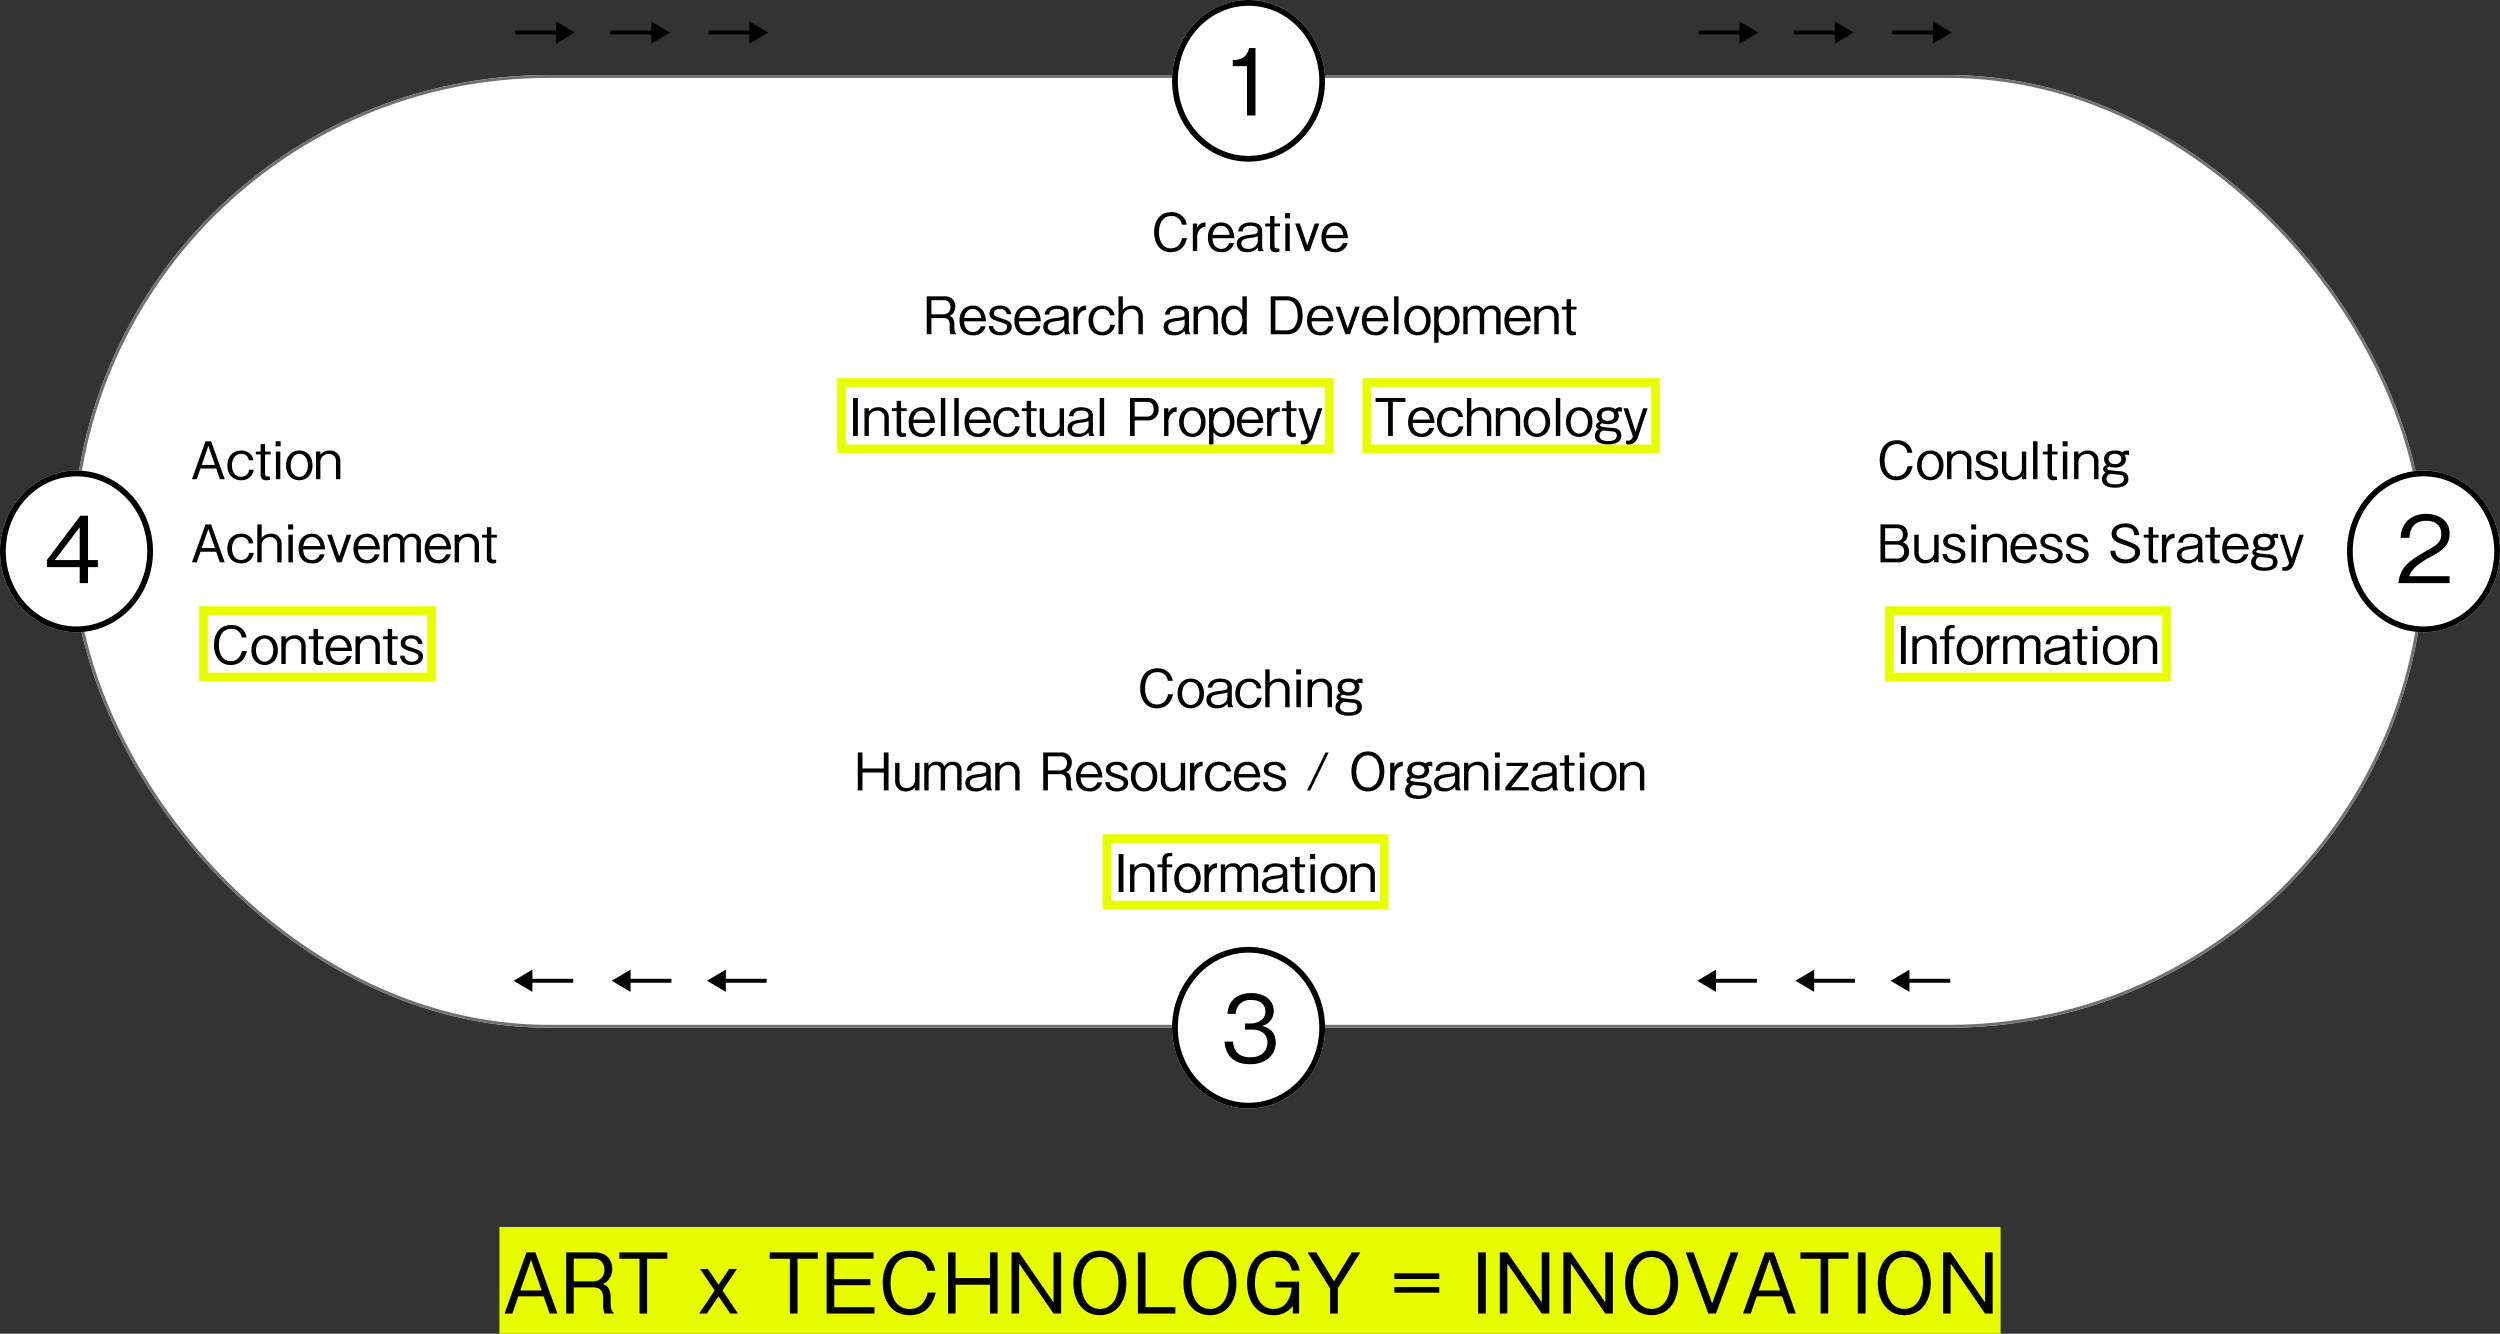 <svg xmlns="http://www.w3.org/2000/svg" width="866" height="462" viewBox="0 0 866 462">
  <rect x="0" y="0" width="866" height="462" fill="#333333" stroke="none"/>
  <g id="service_img_en" transform="translate(-397 -1801)">
    <g id="グループ_109" data-name="グループ 109" transform="translate(-70.915 803.13)">
      <g id="グループ_79" data-name="グループ 79" transform="translate(642 1419)">
        <g id="グループ_84" data-name="グループ 84" transform="translate(0 0)">
          <rect id="長方形_138" data-name="長方形 138" width="520" height="37" transform="translate(-1.085 3.87)" fill="#e6fe00"/>
          <path id="パス_171" data-name="パス 171" d="M19.082,0l-7.6-21.17h-3.1L.783,0h2.7L5.539-5.945h8.787L16.385,0ZM13.63-7.975H6.235L9.947-18.618ZM38.512,0V-.435a1.553,1.553,0,0,1-.754-1.189,13.683,13.683,0,0,1-.232-2.465V-5.655A6.107,6.107,0,0,0,36.8-8.729a2.871,2.871,0,0,0-2.059-1.508,5.229,5.229,0,0,0,1.711-1.044,5.874,5.874,0,0,0,1.624-4.176c0-2.668-1.595-5.713-5.887-5.713H22.127V0h2.61V-9.048h6.641c1.914,0,3.538.7,3.538,3.6v1.827A10.172,10.172,0,0,0,35.38,0ZM35.351-15.167a3.789,3.789,0,0,1-3.915,4.031h-6.7v-7.888H31.7C34.249-19.024,35.351-17.168,35.351-15.167Zm21.837-3.8v-2.2H40.542v2.2h6.989V0H50.17V-18.966ZM81.635,0,76.27-7.975l5.017-7.453h-2.7L74.907-9.976l-3.683-5.452H68.5l5.046,7.453L68.179,0h2.7l4.031-5.945L78.938,0Zm27.637-18.966v-2.2H92.626v2.2h6.989V0h2.639V-18.966ZM128.934,0V-2.175H114.985V-9.8h12.528v-2.117H114.985v-7.076h13.6V-21.17h-16.24V0Zm21.2-7.25h-2.784c-.261,1.073-1.334,5.684-6.235,5.684-4.988,0-6.641-4.9-6.612-8.99,0-2,.406-9.019,6.815-9.019,2.262,0,5.249.9,5.887,4.785h2.784a9.824,9.824,0,0,0-1.45-3.625c-2.03-3.045-5.742-3.335-7.163-3.335-6.583,0-9.6,5.1-9.6,11.107,0,6.293,3.19,11.223,9.28,11.223C146.45.58,149.118-2.842,150.133-7.25ZM171.564,0V-21.17h-2.639v8.9H157.006v-8.9H154.4V0h2.61V-9.976h11.919V0Zm22.011,0V-21.17h-2.639V-3.857L179.017-21.17h-2.61V0h2.61V-17.284L190.936,0Zm22.591-10.585c0-6.728-3.712-11.165-9.164-11.165-5.481,0-9.193,4.437-9.193,11.165C197.809-3.828,201.55.58,207,.58,212.425.58,216.166-3.8,216.166-10.585Zm-2.726,0c0,5.22-2.349,8.99-6.438,8.99-4.06,0-6.438-3.712-6.438-8.99s2.378-8.99,6.438-8.99S213.44-15.834,213.44-10.585ZM233.16,0V-2.2H222.807V-21.17h-2.639V0ZM254.3-10.585c0-6.728-3.712-11.165-9.164-11.165-5.481,0-9.193,4.437-9.193,11.165,0,6.757,3.741,11.165,9.193,11.165C250.56.58,254.3-3.8,254.3-10.585Zm-2.726,0c0,5.22-2.349,8.99-6.438,8.99-4.06,0-6.438-3.712-6.438-8.99s2.378-8.99,6.438-8.99S251.575-15.834,251.575-10.585Zm24.65-4.292c-.725-4.089-3.6-6.873-8.584-6.873-7.6,0-9.657,6.351-9.657,11.194,0,6.293,3.277,11.136,9.106,11.136a7.963,7.963,0,0,0,6.728-3.19V0h2.2V-11.02h-8.149v2.03h5.6c-.174,1.45-.9,7.395-6.322,7.395-4.379,0-6.438-4.147-6.438-8.932,0-2.146.406-9.048,6.873-9.048,4.785,0,5.6,3.451,5.887,4.7Zm21-6.293h-3.016l-6.119,10.034L281.967-21.17h-3.045l7.8,12.412V0h2.7V-8.758Zm27.347,9.193v-1.972H309v1.972Zm0,4.756V-9.164H309v1.943ZM340.692,0V-21.17H338V0ZM362.7,0V-21.17h-2.639V-3.857L348.145-21.17h-2.61V0h2.61V-17.284L360.064,0Zm22.011,0V-21.17h-2.639V-3.857L370.156-21.17h-2.61V0h2.61V-17.284L382.075,0ZM407.3-10.585c0-6.728-3.712-11.165-9.164-11.165-5.481,0-9.193,4.437-9.193,11.165,0,6.757,3.741,11.165,9.193,11.165C403.564.58,407.3-3.8,407.3-10.585Zm-2.726,0c0,5.22-2.349,8.99-6.438,8.99-4.06,0-6.438-3.712-6.438-8.99s2.378-8.99,6.438-8.99S404.579-15.834,404.579-10.585ZM428.214-21.17h-2.7L419.079-3.538,412.641-21.17h-2.726L417.745,0h2.668ZM448.079,0l-7.6-21.17h-3.1L429.78,0h2.7l2.059-5.945h8.787L445.382,0Zm-5.452-7.975h-7.4l3.712-10.643ZM466.32-18.966v-2.2H449.674v2.2h6.989V0H459.3V-18.966ZM472.236,0V-21.17h-2.7V0Zm22.591-10.585c0-6.728-3.712-11.165-9.164-11.165-5.481,0-9.193,4.437-9.193,11.165,0,6.757,3.741,11.165,9.193,11.165C491.086.58,494.827-3.8,494.827-10.585Zm-2.726,0c0,5.22-2.349,8.99-6.438,8.99-4.06,0-6.438-3.712-6.438-8.99s2.378-8.99,6.438-8.99S492.1-15.834,492.1-10.585ZM516.258,0V-21.17h-2.639V-3.857L501.7-21.17h-2.61V0h2.61V-17.284L513.619,0Z" transform="translate(-0.085 33.87)"/>
        </g>
      </g>
    </g>
    <g id="グループ_118" data-name="グループ 118" transform="translate(0 -51)">
      <g id="長方形_224" data-name="長方形 224" transform="translate(422 1878)" fill="#fff" stroke="#707070" stroke-width="1">
        <rect width="815" height="330" rx="165" stroke="none"/>
        <rect x="0.5" y="0.5" width="814" height="329" rx="164.5" fill="none"/>
      </g>
      <path id="パス_158" data-name="パス 158" d="M-21.816-4.5h-1.728c-.162.666-.828,3.528-3.87,3.528-3.1,0-4.122-3.042-4.1-5.58,0-1.242.252-5.6,4.23-5.6a3.388,3.388,0,0,1,3.654,2.97h1.728a6.1,6.1,0,0,0-.9-2.25,5.311,5.311,0,0,0-4.446-2.07c-4.086,0-5.958,3.168-5.958,6.894C-33.21-2.7-31.23.36-27.45.36-24.1.36-22.446-1.764-21.816-4.5Zm6.39-3.888V-9.936a2.923,2.923,0,0,0-2.9,1.908V-9.576H-19.8V0h1.512V-5.238a3.919,3.919,0,0,1,.882-2.214A2.516,2.516,0,0,1-15.426-8.388Zm9.99,3.906A7.959,7.959,0,0,0-6.12-7.506a4.044,4.044,0,0,0-3.87-2.43c-2.052,0-4.59,1.278-4.59,5.2,0,2.052.792,5.094,4.734,5.094A4.124,4.124,0,0,0-5.562-2.772H-7.236A2.723,2.723,0,0,1-9.9-.792c-1.332,0-3.024-.864-3.1-3.69ZM-7.02-5.652h-5.958c.324-1.71,1.17-3.114,2.988-3.114C-7.614-8.766-7.128-6.264-7.02-5.652ZM4.662,0V-.2a2.249,2.249,0,0,1-.45-1.476V-7C4.212-9.4,1.89-9.936.18-9.936a5.4,5.4,0,0,0-2.934.756A3.109,3.109,0,0,0-4.086-6.822h1.548c.09-.63.252-1.962,2.826-1.962.45,0,2.394,0,2.394,1.728,0,1.062-.666,1.134-2.97,1.422-2.358.288-4.284.882-4.284,3.006A2.931,2.931,0,0,0-4.05-.9C-3.456-.072-2.538.36-.9.36A4.516,4.516,0,0,0,2.7-1.26,2.84,2.84,0,0,0,2.97,0ZM2.7-3.276A3.1,3.1,0,0,1-.594-.792c-1.6,0-2.412-.828-2.412-1.836,0-1.35,1.17-1.674,2.79-1.908C1.926-4.842,2.16-4.878,2.7-5.2Zm7.7-5.31v-.99H8.478v-2.592H6.948v2.592H5.274v.99H6.948v7.038A1.761,1.761,0,0,0,8.928.36,9.037,9.037,0,0,0,10.17.234V-.918H9.756c-.7,0-1.278,0-1.278-1.026V-8.586Zm3.474-2.808V-13.14H12.15v1.746ZM13.77,0V-9.576H12.24V0ZM24.012-9.576H22.428L19.836-2.052,17.244-9.576H15.66L19.044,0h1.584Zm9.9,5.094a7.959,7.959,0,0,0-.684-3.024,4.044,4.044,0,0,0-3.87-2.43c-2.052,0-4.59,1.278-4.59,5.2C24.768-2.682,25.56.36,29.5.36a4.124,4.124,0,0,0,4.284-3.132H32.112a2.723,2.723,0,0,1-2.664,1.98c-1.332,0-3.024-.864-3.1-3.69Zm-1.584-1.17H26.37c.324-1.71,1.17-3.114,2.988-3.114C31.734-8.766,32.22-6.264,32.328-5.652ZM-101.808,28.8v-.27a.964.964,0,0,1-.468-.738,8.492,8.492,0,0,1-.144-1.53V25.29a3.79,3.79,0,0,0-.45-1.908,1.782,1.782,0,0,0-1.278-.936,3.245,3.245,0,0,0,1.062-.648,3.646,3.646,0,0,0,1.008-2.592,3.387,3.387,0,0,0-3.654-3.546h-6.246V28.8h1.62V23.184h4.122c1.188,0,2.2.432,2.2,2.232V26.55a6.314,6.314,0,0,0,.288,2.25Zm-1.962-9.414a2.352,2.352,0,0,1-2.43,2.5h-4.158v-4.9h4.32A2.182,2.182,0,0,1-103.77,19.386Zm12.294,4.932a7.959,7.959,0,0,0-.684-3.024,4.044,4.044,0,0,0-3.87-2.43c-2.052,0-4.59,1.278-4.59,5.2,0,2.052.792,5.094,4.734,5.094A4.124,4.124,0,0,0-91.6,26.028h-1.674a2.723,2.723,0,0,1-2.664,1.98c-1.332,0-3.024-.864-3.1-3.69Zm-1.584-1.17h-5.958c.324-1.71,1.17-3.114,2.988-3.114C-93.654,20.034-93.168,22.536-93.06,23.148Zm10.512,3.06c0-1.71-1.4-2.2-3.078-2.754-2.808-.954-3.042-1.026-3.042-1.962,0-1.332,1.368-1.476,1.98-1.476a2.173,2.173,0,0,1,2.43,1.818h1.566c-.126-.7-.54-2.97-3.942-2.97-1.746,0-3.618.792-3.618,2.718,0,1.764,1.386,2.214,3.186,2.79,2.2.72,2.952.972,2.952,1.926,0,.576-.54,1.71-2.3,1.71a2.344,2.344,0,0,1-2.556-2.088H-90.54c.162.882.594,3.24,4.1,3.24C-84.258,29.16-82.548,28.044-82.548,26.208Zm10.08-1.89a7.959,7.959,0,0,0-.684-3.024,4.044,4.044,0,0,0-3.87-2.43c-2.052,0-4.59,1.278-4.59,5.2,0,2.052.792,5.094,4.734,5.094a4.124,4.124,0,0,0,4.284-3.132h-1.674a2.723,2.723,0,0,1-2.664,1.98c-1.332,0-3.024-.864-3.1-3.69Zm-1.584-1.17H-80.01c.324-1.71,1.17-3.114,2.988-3.114C-74.646,20.034-74.16,22.536-74.052,23.148ZM-62.37,28.8v-.2a2.249,2.249,0,0,1-.45-1.476V21.8c0-2.394-2.322-2.934-4.032-2.934a5.4,5.4,0,0,0-2.934.756,3.109,3.109,0,0,0-1.332,2.358h1.548c.09-.63.252-1.962,2.826-1.962.45,0,2.394,0,2.394,1.728,0,1.062-.666,1.134-2.97,1.422-2.358.288-4.284.882-4.284,3.006a2.931,2.931,0,0,0,.522,1.728c.594.828,1.512,1.26,3.15,1.26a4.516,4.516,0,0,0,3.6-1.62,2.84,2.84,0,0,0,.27,1.26Zm-1.962-3.276a3.1,3.1,0,0,1-3.294,2.484c-1.6,0-2.412-.828-2.412-1.836,0-1.35,1.17-1.674,2.79-1.908,2.142-.306,2.376-.342,2.916-.666Zm7.56-5.112V18.864a2.923,2.923,0,0,0-2.9,1.908V19.224h-1.476V28.8h1.512V23.562a3.919,3.919,0,0,1,.882-2.214A2.516,2.516,0,0,1-56.772,20.412Zm9.99,5.094H-48.42a2.693,2.693,0,0,1-2.718,2.466c-2.5,0-3.2-2.43-3.2-3.978,0-1.368.594-3.942,3.168-3.942a2.4,2.4,0,0,1,2.646,2.178h1.6a4.02,4.02,0,0,0-.774-1.89,4.428,4.428,0,0,0-3.438-1.476c-2.664,0-4.788,1.818-4.788,5.166,0,3.33,2.106,5.13,4.734,5.13A4.2,4.2,0,0,0-46.782,25.506Zm9.648,3.294V22.428a3.493,3.493,0,0,0-3.69-3.564,4.043,4.043,0,0,0-3.222,1.458V15.66h-1.512V28.8h1.512V22.662a2.8,2.8,0,0,1,2.9-2.61,2.353,2.353,0,0,1,2.5,2.394V28.8Zm16.452,0v-.2a2.249,2.249,0,0,1-.45-1.476V21.8c0-2.394-2.322-2.934-4.032-2.934a5.4,5.4,0,0,0-2.934.756,3.109,3.109,0,0,0-1.332,2.358h1.548c.09-.63.252-1.962,2.826-1.962.45,0,2.394,0,2.394,1.728,0,1.062-.666,1.134-2.97,1.422-2.358.288-4.284.882-4.284,3.006a2.931,2.931,0,0,0,.522,1.728c.594.828,1.512,1.26,3.15,1.26a4.516,4.516,0,0,0,3.6-1.62,2.84,2.84,0,0,0,.27,1.26Zm-1.962-3.276a3.1,3.1,0,0,1-3.294,2.484c-1.6,0-2.412-.828-2.412-1.836,0-1.35,1.17-1.674,2.79-1.908,2.142-.306,2.376-.342,2.916-.666Zm11.52,3.276V22.428a3.493,3.493,0,0,0-3.69-3.564,4.043,4.043,0,0,0-3.222,1.458v-1.1h-1.512V28.8h1.512V22.662a2.8,2.8,0,0,1,2.9-2.61,2.353,2.353,0,0,1,2.5,2.394V28.8Zm10.008,0V15.66H-2.628v4.968a3.575,3.575,0,0,0-3.15-1.764c-2.2,0-4.122,1.656-4.122,5.148,0,3.474,1.944,5.148,4.158,5.148a3.607,3.607,0,0,0,3.168-1.818V28.8Zm-1.53-4.86c0,1.692-.774,4-2.862,4-2.034,0-2.808-2.178-2.808-4.05,0-2.2,1.08-3.816,2.808-3.816C-3.618,20.07-2.646,22-2.646,23.94ZM18.2,22.266c0-3.906-1.746-6.606-5.346-6.606H7.182V28.8h5.67a5.556,5.556,0,0,0,3.384-1.08A7.22,7.22,0,0,0,18.2,22.266Zm-1.692-.036A6.5,6.5,0,0,1,15.3,26.388a3.476,3.476,0,0,1-2.484,1.044H8.8v-10.4h4.014C15.858,17.028,16.506,20.088,16.506,22.23Zm12.4,2.088a7.959,7.959,0,0,0-.684-3.024,4.044,4.044,0,0,0-3.87-2.43c-2.052,0-4.59,1.278-4.59,5.2,0,2.052.792,5.094,4.734,5.094a4.124,4.124,0,0,0,4.284-3.132H27.108a2.723,2.723,0,0,1-2.664,1.98c-1.332,0-3.024-.864-3.1-3.69Zm-1.584-1.17H21.366c.324-1.71,1.17-3.114,2.988-3.114C26.73,20.034,27.216,22.536,27.324,23.148Zm10.692-3.924H36.432L33.84,26.748l-2.592-7.524H29.664L33.048,28.8h1.584Zm9.9,5.094a7.959,7.959,0,0,0-.684-3.024,4.044,4.044,0,0,0-3.87-2.43c-2.052,0-4.59,1.278-4.59,5.2,0,2.052.792,5.094,4.734,5.094a4.124,4.124,0,0,0,4.284-3.132H46.116a2.723,2.723,0,0,1-2.664,1.98c-1.332,0-3.024-.864-3.1-3.69Zm-1.584-1.17H40.374c.324-1.71,1.17-3.114,2.988-3.114C45.738,20.034,46.224,22.536,46.332,23.148ZM51.444,28.8V15.66h-1.53V28.8Zm11.142-4.788c0-3.564-2.25-5.148-4.572-5.148s-4.572,1.584-4.572,5.148,2.268,5.148,4.572,5.148S62.586,27.576,62.586,24.012Zm-1.584,0c0,2.214-1.188,3.978-2.988,3.978s-2.988-1.764-2.988-3.978c0-2.2,1.17-4,2.988-4S61,21.816,61,24.012Zm11.592,0c0-3.474-1.962-5.148-4.158-5.148a3.652,3.652,0,0,0-3.186,1.8v-1.44H63.81v12.51h1.512V27.4a3.536,3.536,0,0,0,3.132,1.764C70.65,29.16,72.594,27.5,72.594,24.012Zm-1.584.126c0,2.214-1.1,3.816-2.808,3.816-1.908,0-2.88-1.926-2.88-3.888,0-1.044.4-3.978,2.97-3.978C69.912,20.088,71.01,21.816,71.01,24.138Zm15.8,4.662v-7a2.761,2.761,0,0,0-3.024-2.934A3.086,3.086,0,0,0,80.874,20.5a2.592,2.592,0,0,0-2.736-1.638,2.771,2.771,0,0,0-2.772,1.6V19.224H73.908V28.8H75.4V22.59c0-.2.036-2.574,2.358-2.574A1.663,1.663,0,0,1,79.6,21.87V28.8h1.512V22.554a2.357,2.357,0,0,1,2.448-2.538A1.713,1.713,0,0,1,85.3,21.978V28.8Zm10.458-4.482a7.959,7.959,0,0,0-.684-3.024,4.044,4.044,0,0,0-3.87-2.43c-2.052,0-4.59,1.278-4.59,5.2,0,2.052.792,5.094,4.734,5.094a4.124,4.124,0,0,0,4.284-3.132H95.472a2.723,2.723,0,0,1-2.664,1.98c-1.332,0-3.024-.864-3.1-3.69Zm-1.584-1.17H89.73c.324-1.71,1.17-3.114,2.988-3.114C95.094,20.034,95.58,22.536,95.688,23.148ZM106.92,28.8V22.428a3.493,3.493,0,0,0-3.69-3.564,4.042,4.042,0,0,0-3.222,1.458v-1.1H98.5V28.8h1.512V22.662a2.8,2.8,0,0,1,2.9-2.61,2.353,2.353,0,0,1,2.5,2.394V28.8Zm6.192-8.586v-.99h-1.926V16.632h-1.53v2.592h-1.674v.99h1.674v7.038a1.761,1.761,0,0,0,1.98,1.908,9.037,9.037,0,0,0,1.242-.126V27.882h-.414c-.7,0-1.278,0-1.278-1.026V20.214Z" transform="translate(830 1939)"/>
      <path id="パス_161" data-name="パス 161" d="M11.844,0,7.128-13.14H5.2L.486,0H2.16L3.438-3.69H8.892L10.17,0ZM8.46-4.95H3.87l2.3-6.606ZM21.906-3.294H20.268A2.693,2.693,0,0,1,17.55-.828c-2.5,0-3.2-2.43-3.2-3.978,0-1.368.594-3.942,3.168-3.942A2.4,2.4,0,0,1,20.16-6.57h1.6a4.02,4.02,0,0,0-.774-1.89A4.429,4.429,0,0,0,17.55-9.936c-2.664,0-4.788,1.818-4.788,5.166,0,3.33,2.106,5.13,4.734,5.13A4.2,4.2,0,0,0,21.906-3.294Zm5.832-5.292v-.99H25.812v-2.592h-1.53v2.592H22.608v.99h1.674v7.038A1.761,1.761,0,0,0,26.262.36,9.037,9.037,0,0,0,27.5.234V-.918H27.09c-.7,0-1.278,0-1.278-1.026V-8.586Zm3.474-2.808V-13.14H29.484v1.746ZM31.1,0V-9.576h-1.53V0ZM42.246-4.788c0-3.564-2.25-5.148-4.572-5.148S33.1-8.352,33.1-4.788,35.37.36,37.674.36,42.246-1.224,42.246-4.788Zm-1.584,0c0,2.214-1.188,3.978-2.988,3.978s-2.988-1.764-2.988-3.978c0-2.2,1.17-4,2.988-4S40.662-6.984,40.662-4.788ZM51.894,0V-6.372A3.493,3.493,0,0,0,48.2-9.936a4.043,4.043,0,0,0-3.222,1.458v-1.1H43.47V0h1.512V-6.138a2.8,2.8,0,0,1,2.9-2.61,2.353,2.353,0,0,1,2.5,2.394V0ZM11.844,28.8,7.128,15.66H5.2L.486,28.8H2.16l1.278-3.69H8.892L10.17,28.8ZM8.46,23.85H3.87l2.3-6.606Zm13.446,1.656H20.268a2.693,2.693,0,0,1-2.718,2.466c-2.5,0-3.2-2.43-3.2-3.978,0-1.368.594-3.942,3.168-3.942A2.4,2.4,0,0,1,20.16,22.23h1.6a4.02,4.02,0,0,0-.774-1.89,4.428,4.428,0,0,0-3.438-1.476c-2.664,0-4.788,1.818-4.788,5.166,0,3.33,2.106,5.13,4.734,5.13A4.2,4.2,0,0,0,21.906,25.506ZM31.554,28.8V22.428a3.493,3.493,0,0,0-3.69-3.564,4.043,4.043,0,0,0-3.222,1.458V15.66H23.13V28.8h1.512V22.662a2.8,2.8,0,0,1,2.9-2.61,2.353,2.353,0,0,1,2.5,2.394V28.8Zm4-11.394V15.66H33.822v1.746ZM35.442,28.8V19.224h-1.53V28.8Zm11.142-4.482a7.959,7.959,0,0,0-.684-3.024,4.044,4.044,0,0,0-3.87-2.43c-2.052,0-4.59,1.278-4.59,5.2,0,2.052.792,5.094,4.734,5.094a4.124,4.124,0,0,0,4.284-3.132H44.784a2.723,2.723,0,0,1-2.664,1.98c-1.332,0-3.024-.864-3.1-3.69ZM45,23.148H39.042c.324-1.71,1.17-3.114,2.988-3.114C44.406,20.034,44.892,22.536,45,23.148Zm10.692-3.924H54.108l-2.592,7.524-2.592-7.524H47.34L50.724,28.8h1.584Zm9.9,5.094a7.959,7.959,0,0,0-.684-3.024,4.044,4.044,0,0,0-3.87-2.43c-2.052,0-4.59,1.278-4.59,5.2,0,2.052.792,5.094,4.734,5.094a4.124,4.124,0,0,0,4.284-3.132H63.792a2.723,2.723,0,0,1-2.664,1.98c-1.332,0-3.024-.864-3.1-3.69Zm-1.584-1.17H58.05c.324-1.71,1.17-3.114,2.988-3.114C63.414,20.034,63.9,22.536,64.008,23.148Zm15.8,5.652v-7a2.761,2.761,0,0,0-3.024-2.934A3.086,3.086,0,0,0,73.872,20.5a2.592,2.592,0,0,0-2.736-1.638,2.771,2.771,0,0,0-2.772,1.6V19.224H66.906V28.8H68.4V22.59c0-.2.036-2.574,2.358-2.574a1.663,1.663,0,0,1,1.836,1.854V28.8h1.512V22.554a2.357,2.357,0,0,1,2.448-2.538A1.713,1.713,0,0,1,78.3,21.978V28.8ZM90.27,24.318a7.959,7.959,0,0,0-.684-3.024,4.044,4.044,0,0,0-3.87-2.43c-2.052,0-4.59,1.278-4.59,5.2,0,2.052.792,5.094,4.734,5.094a4.124,4.124,0,0,0,4.284-3.132H88.47a2.723,2.723,0,0,1-2.664,1.98c-1.332,0-3.024-.864-3.1-3.69Zm-1.584-1.17H82.728c.324-1.71,1.17-3.114,2.988-3.114C88.092,20.034,88.578,22.536,88.686,23.148ZM99.918,28.8V22.428a3.493,3.493,0,0,0-3.69-3.564,4.042,4.042,0,0,0-3.222,1.458v-1.1H91.494V28.8h1.512V22.662a2.8,2.8,0,0,1,2.9-2.61,2.353,2.353,0,0,1,2.5,2.394V28.8Zm6.192-8.586v-.99h-1.926V16.632h-1.53v2.592H100.98v.99h1.674v7.038a1.761,1.761,0,0,0,1.98,1.908,9.037,9.037,0,0,0,1.242-.126V27.882h-.414c-.7,0-1.278,0-1.278-1.026V20.214Z" transform="translate(463 2018)"/>
      <path id="パス_163" data-name="パス 163" d="M-26.658-4.5h-1.728c-.162.666-.828,3.528-3.87,3.528-3.1,0-4.122-3.042-4.1-5.58,0-1.242.252-5.6,4.23-5.6a3.388,3.388,0,0,1,3.654,2.97h1.728a6.1,6.1,0,0,0-.9-2.25,5.311,5.311,0,0,0-4.446-2.07c-4.086,0-5.958,3.168-5.958,6.894,0,3.906,1.98,6.966,5.76,6.966C-28.944.36-27.288-1.764-26.658-4.5Zm10.71-.288c0-3.564-2.25-5.148-4.572-5.148s-4.572,1.584-4.572,5.148S-22.824.36-20.52.36-15.948-1.224-15.948-4.788Zm-1.584,0c0,2.214-1.188,3.978-2.988,3.978s-2.988-1.764-2.988-3.978c0-2.2,1.17-4,2.988-4S-17.532-6.984-17.532-4.788ZM-5.85,0V-.2A2.249,2.249,0,0,1-6.3-1.674V-7c0-2.394-2.322-2.934-4.032-2.934a5.4,5.4,0,0,0-2.934.756A3.109,3.109,0,0,0-14.6-6.822h1.548c.09-.63.252-1.962,2.826-1.962.45,0,2.394,0,2.394,1.728,0,1.062-.666,1.134-2.97,1.422-2.358.288-4.284.882-4.284,3.006A2.931,2.931,0,0,0-14.562-.9c.594.828,1.512,1.26,3.15,1.26a4.516,4.516,0,0,0,3.6-1.62A2.84,2.84,0,0,0-7.542,0ZM-7.812-3.276A3.1,3.1,0,0,1-11.106-.792c-1.6,0-2.412-.828-2.412-1.836,0-1.35,1.17-1.674,2.79-1.908,2.142-.306,2.376-.342,2.916-.666Zm11.88-.018H2.43A2.693,2.693,0,0,1-.288-.828c-2.5,0-3.2-2.43-3.2-3.978,0-1.368.594-3.942,3.168-3.942A2.4,2.4,0,0,1,2.322-6.57h1.6A4.02,4.02,0,0,0,3.15-8.46,4.429,4.429,0,0,0-.288-9.936c-2.664,0-4.788,1.818-4.788,5.166C-5.076-1.44-2.97.36-.342.36A4.2,4.2,0,0,0,4.068-3.294ZM13.716,0V-6.372a3.493,3.493,0,0,0-3.69-3.564A4.043,4.043,0,0,0,6.8-8.478V-13.14H5.292V0H6.8V-6.138a2.8,2.8,0,0,1,2.9-2.61,2.353,2.353,0,0,1,2.5,2.394V0Zm4-11.394V-13.14H15.984v1.746ZM17.6,0V-9.576h-1.53V0ZM28.386,0V-6.372A3.493,3.493,0,0,0,24.7-9.936a4.043,4.043,0,0,0-3.222,1.458v-1.1H19.962V0h1.512V-6.138a2.8,2.8,0,0,1,2.9-2.61,2.353,2.353,0,0,1,2.5,2.394V0ZM38.97-8.244V-9.81a2.911,2.911,0,0,0-.792-.126,2.113,2.113,0,0,0-1.494.648,4.183,4.183,0,0,0-2.538-.648c-3.222,0-3.8,1.89-3.8,2.952a2.663,2.663,0,0,0,.918,2.052c-.45.18-1.242.63-1.242,1.422A1.29,1.29,0,0,0,30.96-2.3,2.457,2.457,0,0,0,29.61-.018c0,2.592,2.9,2.952,4.572,2.952,1.332,0,4.572-.234,4.572-3.06a2.559,2.559,0,0,0-.846-1.962,4.25,4.25,0,0,0-2.556-.7c-2.808-.27-3.96-.378-3.96-.918,0-.234.2-.45.81-.684a5.932,5.932,0,0,0,2.016.342c2.34,0,3.672-1.224,3.672-2.844a2.687,2.687,0,0,0-.432-1.476,2.106,2.106,0,0,1,.684-.126A1.356,1.356,0,0,1,38.97-8.244ZM36.306-7c0,1.134-.9,1.782-2.2,1.782-1.368,0-2.2-.7-2.2-1.782,0-1.17.954-1.782,2.2-1.782C35.3-8.784,36.306-8.226,36.306-7ZM37.17-.09c0,1.62-1.656,1.854-2.952,1.854-.828,0-3.024-.054-3.024-1.908a1.8,1.8,0,0,1,1.314-1.728c.522.072,2.826.27,3.294.342C36.342-1.458,37.17-1.35,37.17-.09ZM-125.208,28.8V15.66h-1.638v5.526h-7.4V15.66h-1.62V28.8h1.62V22.608h7.4V28.8Zm10.71,0V19.224h-1.512v6.138a2.817,2.817,0,0,1-2.9,2.61,2.353,2.353,0,0,1-2.5-2.394V19.224h-1.512V25.6a3.493,3.493,0,0,0,3.69,3.564A4.068,4.068,0,0,0-116.01,27.7v1.1Zm14.58,0v-7a2.761,2.761,0,0,0-3.024-2.934,3.086,3.086,0,0,0-2.916,1.638,2.592,2.592,0,0,0-2.736-1.638,2.771,2.771,0,0,0-2.772,1.6V19.224h-1.458V28.8h1.494V22.59c0-.2.036-2.574,2.358-2.574a1.663,1.663,0,0,1,1.836,1.854V28.8h1.512V22.554a2.357,2.357,0,0,1,2.448-2.538,1.713,1.713,0,0,1,1.746,1.962V28.8Zm10.548,0v-.2a2.249,2.249,0,0,1-.45-1.476V21.8c0-2.394-2.322-2.934-4.032-2.934a5.4,5.4,0,0,0-2.934.756,3.109,3.109,0,0,0-1.332,2.358h1.548c.09-.63.252-1.962,2.826-1.962.45,0,2.394,0,2.394,1.728,0,1.062-.666,1.134-2.97,1.422-2.358.288-4.284.882-4.284,3.006a2.931,2.931,0,0,0,.522,1.728c.594.828,1.512,1.26,3.15,1.26a4.516,4.516,0,0,0,3.6-1.62,2.84,2.84,0,0,0,.27,1.26Zm-1.962-3.276a3.1,3.1,0,0,1-3.294,2.484c-1.6,0-2.412-.828-2.412-1.836,0-1.35,1.17-1.674,2.79-1.908,2.142-.306,2.376-.342,2.916-.666Zm11.52,3.276V22.428a3.493,3.493,0,0,0-3.69-3.564,4.042,4.042,0,0,0-3.222,1.458v-1.1h-1.512V28.8h1.512V22.662a2.8,2.8,0,0,1,2.9-2.61,2.353,2.353,0,0,1,2.5,2.394V28.8Zm18.36,0v-.27a.964.964,0,0,1-.468-.738,8.493,8.493,0,0,1-.144-1.53V25.29a3.79,3.79,0,0,0-.45-1.908,1.782,1.782,0,0,0-1.278-.936A3.245,3.245,0,0,0-62.73,21.8a3.646,3.646,0,0,0,1.008-2.592,3.387,3.387,0,0,0-3.654-3.546h-6.246V28.8H-70V23.184h4.122c1.188,0,2.2.432,2.2,2.232V26.55A6.314,6.314,0,0,0-63.4,28.8Zm-1.962-9.414a2.352,2.352,0,0,1-2.43,2.5H-70v-4.9h4.32A2.182,2.182,0,0,1-63.414,19.386Zm12.294,4.932a7.959,7.959,0,0,0-.684-3.024,4.044,4.044,0,0,0-3.87-2.43c-2.052,0-4.59,1.278-4.59,5.2,0,2.052.792,5.094,4.734,5.094a4.124,4.124,0,0,0,4.284-3.132H-52.92a2.723,2.723,0,0,1-2.664,1.98c-1.332,0-3.024-.864-3.1-3.69Zm-1.584-1.17h-5.958c.324-1.71,1.17-3.114,2.988-3.114C-53.3,20.034-52.812,22.536-52.7,23.148Zm10.512,3.06c0-1.71-1.4-2.2-3.078-2.754-2.808-.954-3.042-1.026-3.042-1.962,0-1.332,1.368-1.476,1.98-1.476a2.173,2.173,0,0,1,2.43,1.818h1.566c-.126-.7-.54-2.97-3.942-2.97-1.746,0-3.618.792-3.618,2.718,0,1.764,1.386,2.214,3.186,2.79,2.2.72,2.952.972,2.952,1.926,0,.576-.54,1.71-2.3,1.71a2.344,2.344,0,0,1-2.556-2.088h-1.566c.162.882.594,3.24,4.1,3.24C-43.9,29.16-42.192,28.044-42.192,26.208Zm10.08-2.2c0-3.564-2.25-5.148-4.572-5.148s-4.572,1.584-4.572,5.148,2.268,5.148,4.572,5.148S-32.112,27.576-32.112,24.012Zm-1.584,0c0,2.214-1.188,3.978-2.988,3.978s-2.988-1.764-2.988-3.978c0-2.2,1.17-4,2.988-4S-33.7,21.816-33.7,24.012ZM-22.464,28.8V19.224h-1.512v6.138a2.817,2.817,0,0,1-2.9,2.61,2.353,2.353,0,0,1-2.5-2.394V19.224h-1.512V25.6A3.493,3.493,0,0,0-27.2,29.16,4.068,4.068,0,0,0-23.976,27.7v1.1Zm6.048-8.388V18.864a2.923,2.923,0,0,0-2.9,1.908V19.224H-20.79V28.8h1.512V23.562a3.919,3.919,0,0,1,.882-2.214A2.516,2.516,0,0,1-16.416,20.412Zm9.99,5.094H-8.064a2.693,2.693,0,0,1-2.718,2.466c-2.5,0-3.2-2.43-3.2-3.978,0-1.368.594-3.942,3.168-3.942A2.4,2.4,0,0,1-8.172,22.23h1.6a4.02,4.02,0,0,0-.774-1.89,4.428,4.428,0,0,0-3.438-1.476c-2.664,0-4.788,1.818-4.788,5.166,0,3.33,2.106,5.13,4.734,5.13A4.2,4.2,0,0,0-6.426,25.506ZM3.582,24.318A7.959,7.959,0,0,0,2.9,21.294a4.044,4.044,0,0,0-3.87-2.43c-2.052,0-4.59,1.278-4.59,5.2,0,2.052.792,5.094,4.734,5.094a4.124,4.124,0,0,0,4.284-3.132H1.782a2.723,2.723,0,0,1-2.664,1.98c-1.332,0-3.024-.864-3.1-3.69ZM2,23.148H-3.96c.324-1.71,1.17-3.114,2.988-3.114C1.4,20.034,1.89,22.536,2,23.148Zm10.512,3.06c0-1.71-1.4-2.2-3.078-2.754C6.624,22.5,6.39,22.428,6.39,21.492c0-1.332,1.368-1.476,1.98-1.476a2.173,2.173,0,0,1,2.43,1.818h1.566c-.126-.7-.54-2.97-3.942-2.97-1.746,0-3.618.792-3.618,2.718,0,1.764,1.386,2.214,3.186,2.79,2.2.72,2.952.972,2.952,1.926,0,.576-.54,1.71-2.3,1.71A2.344,2.344,0,0,1,6.084,25.92H4.518c.162.882.594,3.24,4.1,3.24C10.8,29.16,12.51,28.044,12.51,26.208ZM27.252,15.66h-1.1L19.764,28.8h1.1ZM46.53,22.23c0-4.176-2.3-6.93-5.688-6.93-3.4,0-5.706,2.754-5.706,6.93,0,4.194,2.322,6.93,5.706,6.93C44.208,29.16,46.53,26.442,46.53,22.23Zm-1.692,0c0,3.24-1.458,5.58-4,5.58-2.52,0-4-2.3-4-5.58s1.476-5.58,4-5.58S44.838,18.972,44.838,22.23Zm8.082-1.818V18.864a2.923,2.923,0,0,0-2.9,1.908V19.224H48.546V28.8h1.512V23.562a3.919,3.919,0,0,1,.882-2.214A2.516,2.516,0,0,1,52.92,20.412Zm10.206.144V18.99a2.911,2.911,0,0,0-.792-.126,2.113,2.113,0,0,0-1.494.648,4.183,4.183,0,0,0-2.538-.648c-3.222,0-3.8,1.89-3.8,2.952a2.663,2.663,0,0,0,.918,2.052c-.45.18-1.242.63-1.242,1.422a1.29,1.29,0,0,0,.936,1.206,2.457,2.457,0,0,0-1.35,2.286c0,2.592,2.9,2.952,4.572,2.952,1.332,0,4.572-.234,4.572-3.06a2.559,2.559,0,0,0-.846-1.962,4.25,4.25,0,0,0-2.556-.7c-2.808-.27-3.96-.378-3.96-.918,0-.234.2-.45.81-.684a5.932,5.932,0,0,0,2.016.342c2.34,0,3.672-1.224,3.672-2.844a2.687,2.687,0,0,0-.432-1.476A2.106,2.106,0,0,1,62.3,20.3,1.356,1.356,0,0,1,63.126,20.556ZM60.462,21.8c0,1.134-.9,1.782-2.2,1.782-1.368,0-2.2-.7-2.2-1.782,0-1.17.954-1.782,2.2-1.782C59.454,20.016,60.462,20.574,60.462,21.8Zm.864,6.912c0,1.62-1.656,1.854-2.952,1.854-.828,0-3.024-.054-3.024-1.908a1.8,1.8,0,0,1,1.314-1.728c.522.072,2.826.27,3.294.342C60.5,27.342,61.326,27.45,61.326,28.71Zm11.682.09v-.2a2.249,2.249,0,0,1-.45-1.476V21.8c0-2.394-2.322-2.934-4.032-2.934a5.4,5.4,0,0,0-2.934.756,3.109,3.109,0,0,0-1.332,2.358h1.548c.09-.63.252-1.962,2.826-1.962.45,0,2.394,0,2.394,1.728,0,1.062-.666,1.134-2.97,1.422-2.358.288-4.284.882-4.284,3.006A2.931,2.931,0,0,0,64.3,27.9c.594.828,1.512,1.26,3.15,1.26a4.516,4.516,0,0,0,3.6-1.62,2.84,2.84,0,0,0,.27,1.26Zm-1.962-3.276a3.1,3.1,0,0,1-3.294,2.484c-1.6,0-2.412-.828-2.412-1.836,0-1.35,1.17-1.674,2.79-1.908,2.142-.306,2.376-.342,2.916-.666ZM82.566,28.8V22.428a3.493,3.493,0,0,0-3.69-3.564,4.042,4.042,0,0,0-3.222,1.458v-1.1H74.142V28.8h1.512V22.662a2.8,2.8,0,0,1,2.9-2.61,2.353,2.353,0,0,1,2.5,2.394V28.8Zm4-11.394V15.66H84.834v1.746ZM86.454,28.8V19.224h-1.53V28.8Zm10.1,0V27.666h-6.12l5.886-7.326V19.224H88.83V20.34h5.544l-5.886,7.326V28.8Zm10.134,0v-.2a2.249,2.249,0,0,1-.45-1.476V21.8c0-2.394-2.322-2.934-4.032-2.934a5.4,5.4,0,0,0-2.934.756,3.109,3.109,0,0,0-1.332,2.358h1.548c.09-.63.252-1.962,2.826-1.962.45,0,2.394,0,2.394,1.728,0,1.062-.666,1.134-2.97,1.422-2.358.288-4.284.882-4.284,3.006a2.931,2.931,0,0,0,.522,1.728c.594.828,1.512,1.26,3.15,1.26a4.516,4.516,0,0,0,3.6-1.62,2.84,2.84,0,0,0,.27,1.26Zm-1.962-3.276a3.1,3.1,0,0,1-3.294,2.484c-1.6,0-2.412-.828-2.412-1.836,0-1.35,1.17-1.674,2.79-1.908,2.142-.306,2.376-.342,2.916-.666Zm7.7-5.31v-.99H110.5V16.632h-1.53v2.592H107.3v.99h1.674v7.038a1.761,1.761,0,0,0,1.98,1.908,9.037,9.037,0,0,0,1.242-.126V27.882h-.414c-.7,0-1.278,0-1.278-1.026V20.214Zm3.474-2.808V15.66h-1.728v1.746ZM115.794,28.8V19.224h-1.53V28.8Zm11.142-4.788c0-3.564-2.25-5.148-4.572-5.148s-4.572,1.584-4.572,5.148,2.268,5.148,4.572,5.148S126.936,27.576,126.936,24.012Zm-1.584,0c0,2.214-1.188,3.978-2.988,3.978s-2.988-1.764-2.988-3.978c0-2.2,1.17-4,2.988-4S125.352,21.816,125.352,24.012ZM136.584,28.8V22.428a3.493,3.493,0,0,0-3.69-3.564,4.042,4.042,0,0,0-3.222,1.458v-1.1H128.16V28.8h1.512V22.662a2.8,2.8,0,0,1,2.9-2.61,2.353,2.353,0,0,1,2.5,2.394V28.8Z" transform="translate(830 2097)"/>
      <path id="パス_166" data-name="パス 166" d="M12.528-4.5H10.8c-.162.666-.828,3.528-3.87,3.528-3.1,0-4.122-3.042-4.1-5.58,0-1.242.252-5.6,4.23-5.6A3.388,3.388,0,0,1,10.71-9.18h1.728a6.1,6.1,0,0,0-.9-2.25A5.311,5.311,0,0,0,7.092-13.5c-4.086,0-5.958,3.168-5.958,6.894C1.134-2.7,3.114.36,6.894.36,10.242.36,11.9-1.764,12.528-4.5Zm10.71-.288c0-3.564-2.25-5.148-4.572-5.148s-4.572,1.584-4.572,5.148S16.362.36,18.666.36,23.238-1.224,23.238-4.788Zm-1.584,0c0,2.214-1.188,3.978-2.988,3.978s-2.988-1.764-2.988-3.978c0-2.2,1.17-4,2.988-4S21.654-6.984,21.654-4.788ZM32.886,0V-6.372A3.493,3.493,0,0,0,29.2-9.936a4.043,4.043,0,0,0-3.222,1.458v-1.1H24.462V0h1.512V-6.138a2.8,2.8,0,0,1,2.9-2.61,2.353,2.353,0,0,1,2.5,2.394V0Zm9.288-2.592c0-1.71-1.4-2.2-3.078-2.754-2.808-.954-3.042-1.026-3.042-1.962,0-1.332,1.368-1.476,1.98-1.476a2.173,2.173,0,0,1,2.43,1.818H42.03c-.126-.7-.54-2.97-3.942-2.97-1.746,0-3.618.792-3.618,2.718,0,1.764,1.386,2.214,3.186,2.79,2.2.72,2.952.972,2.952,1.926,0,.576-.54,1.71-2.3,1.71A2.344,2.344,0,0,1,35.748-2.88H34.182c.162.882.594,3.24,4.1,3.24C40.464.36,42.174-.756,42.174-2.592ZM51.894,0V-9.576H50.382v6.138a2.817,2.817,0,0,1-2.9,2.61,2.353,2.353,0,0,1-2.5-2.394V-9.576H43.47V-3.2A3.493,3.493,0,0,0,47.16.36,4.068,4.068,0,0,0,50.382-1.1V0Zm3.888,0V-13.14h-1.53V0Zm6.966-8.586v-.99H60.822v-2.592h-1.53v2.592H57.618v.99h1.674v7.038A1.761,1.761,0,0,0,61.272.36,9.037,9.037,0,0,0,62.514.234V-.918H62.1c-.7,0-1.278,0-1.278-1.026V-8.586Zm3.474-2.808V-13.14H64.494v1.746ZM66.114,0V-9.576h-1.53V0ZM76.9,0V-6.372a3.493,3.493,0,0,0-3.69-3.564,4.042,4.042,0,0,0-3.222,1.458v-1.1H68.472V0h1.512V-6.138a2.8,2.8,0,0,1,2.9-2.61,2.353,2.353,0,0,1,2.5,2.394V0ZM87.48-8.244V-9.81a2.911,2.911,0,0,0-.792-.126,2.113,2.113,0,0,0-1.494.648,4.183,4.183,0,0,0-2.538-.648c-3.222,0-3.8,1.89-3.8,2.952a2.663,2.663,0,0,0,.918,2.052c-.45.18-1.242.63-1.242,1.422A1.29,1.29,0,0,0,79.47-2.3,2.457,2.457,0,0,0,78.12-.018c0,2.592,2.9,2.952,4.572,2.952,1.332,0,4.572-.234,4.572-3.06a2.559,2.559,0,0,0-.846-1.962,4.25,4.25,0,0,0-2.556-.7c-2.808-.27-3.96-.378-3.96-.918,0-.234.2-.45.81-.684a5.932,5.932,0,0,0,2.016.342c2.34,0,3.672-1.224,3.672-2.844a2.687,2.687,0,0,0-.432-1.476,2.106,2.106,0,0,1,.684-.126A1.356,1.356,0,0,1,87.48-8.244ZM84.816-7c0,1.134-.9,1.782-2.2,1.782-1.368,0-2.2-.7-2.2-1.782,0-1.17.954-1.782,2.2-1.782C83.808-8.784,84.816-8.226,84.816-7ZM85.68-.09c0,1.62-1.656,1.854-2.952,1.854C81.9,1.764,79.7,1.71,79.7-.144a1.8,1.8,0,0,1,1.314-1.728c.522.072,2.826.27,3.294.342C84.852-1.458,85.68-1.35,85.68-.09ZM11.3,25.128a3.785,3.785,0,0,0-.612-2.106,2.86,2.86,0,0,0-1.512-1.17,2.965,2.965,0,0,0,1.656-2.826c0-1.71-1.08-3.366-3.654-3.366H1.4V28.8h6.12A3.521,3.521,0,0,0,11.3,25.128Zm-2.16-5.922a2.069,2.069,0,0,1-2.322,2.25h-3.8V16.974h3.8A2.048,2.048,0,0,1,9.144,19.206Zm.45,5.85a2.332,2.332,0,0,1-2.61,2.43H3.024V22.644h3.96C8.5,22.644,9.594,23.382,9.594,25.056ZM21.546,28.8V19.224H20.034v6.138a2.817,2.817,0,0,1-2.9,2.61,2.353,2.353,0,0,1-2.5-2.394V19.224H13.122V25.6a3.493,3.493,0,0,0,3.69,3.564A4.068,4.068,0,0,0,20.034,27.7v1.1Zm9.288-2.592c0-1.71-1.4-2.2-3.078-2.754-2.808-.954-3.042-1.026-3.042-1.962,0-1.332,1.368-1.476,1.98-1.476a2.173,2.173,0,0,1,2.43,1.818H30.69c-.126-.7-.54-2.97-3.942-2.97-1.746,0-3.618.792-3.618,2.718,0,1.764,1.386,2.214,3.186,2.79,2.2.72,2.952.972,2.952,1.926,0,.576-.54,1.71-2.3,1.71a2.344,2.344,0,0,1-2.556-2.088H22.842c.162.882.594,3.24,4.1,3.24C29.124,29.16,30.834,28.044,30.834,26.208Zm3.708-8.8V15.66H32.814v1.746ZM34.434,28.8V19.224H32.9V28.8Zm10.782,0V22.428a3.493,3.493,0,0,0-3.69-3.564A4.043,4.043,0,0,0,38.3,20.322v-1.1H36.792V28.8H38.3V22.662a2.8,2.8,0,0,1,2.9-2.61,2.353,2.353,0,0,1,2.5,2.394V28.8Zm10.368-4.482a7.959,7.959,0,0,0-.684-3.024,4.044,4.044,0,0,0-3.87-2.43c-2.052,0-4.59,1.278-4.59,5.2,0,2.052.792,5.094,4.734,5.094a4.124,4.124,0,0,0,4.284-3.132H53.784a2.723,2.723,0,0,1-2.664,1.98c-1.332,0-3.024-.864-3.1-3.69ZM54,23.148H48.042c.324-1.71,1.17-3.114,2.988-3.114C53.406,20.034,53.892,22.536,54,23.148Zm10.512,3.06c0-1.71-1.4-2.2-3.078-2.754-2.808-.954-3.042-1.026-3.042-1.962,0-1.332,1.368-1.476,1.98-1.476a2.173,2.173,0,0,1,2.43,1.818h1.566c-.126-.7-.54-2.97-3.942-2.97-1.746,0-3.618.792-3.618,2.718,0,1.764,1.386,2.214,3.186,2.79,2.2.72,2.952.972,2.952,1.926,0,.576-.54,1.71-2.3,1.71a2.344,2.344,0,0,1-2.556-2.088H56.52c.162.882.594,3.24,4.1,3.24C62.8,29.16,64.512,28.044,64.512,26.208Zm9,0c0-1.71-1.4-2.2-3.078-2.754-2.808-.954-3.042-1.026-3.042-1.962,0-1.332,1.368-1.476,1.98-1.476a2.173,2.173,0,0,1,2.43,1.818h1.566c-.126-.7-.54-2.97-3.942-2.97-1.746,0-3.618.792-3.618,2.718,0,1.764,1.386,2.214,3.186,2.79,2.2.72,2.952.972,2.952,1.926,0,.576-.54,1.71-2.3,1.71a2.344,2.344,0,0,1-2.556-2.088H65.52c.162.882.594,3.24,4.1,3.24C71.8,29.16,73.512,28.044,73.512,26.208Zm17.8-.936c0-2.016-1.4-2.718-4.284-3.78-3.276-1.224-3.87-1.44-3.87-2.7,0-1.3,1.026-2.142,3.06-2.142,2.88,0,3.024,1.854,3.078,2.718H90.99a4.705,4.705,0,0,0-.7-2.25A4.767,4.767,0,0,0,86.274,15.3c-2.682,0-4.806,1.368-4.806,3.618,0,2.358,1.98,3.042,4.554,3.906,2.988,1.008,3.582,1.386,3.582,2.52,0,1.17-1.134,2.448-3.24,2.448a4.715,4.715,0,0,1-2.61-.756,2.892,2.892,0,0,1-1.008-2.268H81.054a4.355,4.355,0,0,0,.738,2.448,5.3,5.3,0,0,0,4.392,1.944C88.974,29.16,91.314,27.7,91.314,25.272Zm6.426-5.058v-.99H95.814V16.632h-1.53v2.592H92.61v.99h1.674v7.038a1.761,1.761,0,0,0,1.98,1.908,9.037,9.037,0,0,0,1.242-.126V27.882h-.414c-.7,0-1.278,0-1.278-1.026V20.214Zm5.526.2V18.864a2.923,2.923,0,0,0-2.9,1.908V19.224H98.892V28.8H100.4V23.562a3.919,3.919,0,0,1,.882-2.214A2.516,2.516,0,0,1,103.266,20.412Zm10.08,8.388v-.2a2.249,2.249,0,0,1-.45-1.476V21.8c0-2.394-2.322-2.934-4.032-2.934a5.4,5.4,0,0,0-2.934.756,3.109,3.109,0,0,0-1.332,2.358h1.548c.09-.63.252-1.962,2.826-1.962.45,0,2.394,0,2.394,1.728,0,1.062-.666,1.134-2.97,1.422-2.358.288-4.284.882-4.284,3.006a2.931,2.931,0,0,0,.522,1.728c.594.828,1.512,1.26,3.15,1.26a4.516,4.516,0,0,0,3.6-1.62,2.84,2.84,0,0,0,.27,1.26Zm-1.962-3.276a3.1,3.1,0,0,1-3.294,2.484c-1.6,0-2.412-.828-2.412-1.836,0-1.35,1.17-1.674,2.79-1.908,2.142-.306,2.376-.342,2.916-.666Zm7.7-5.31v-.99h-1.926V16.632h-1.53v2.592h-1.674v.99h1.674v7.038a1.761,1.761,0,0,0,1.98,1.908,9.037,9.037,0,0,0,1.242-.126V27.882h-.414c-.7,0-1.278,0-1.278-1.026V20.214Zm9.846,4.1a7.959,7.959,0,0,0-.684-3.024,4.044,4.044,0,0,0-3.87-2.43c-2.052,0-4.59,1.278-4.59,5.2,0,2.052.792,5.094,4.734,5.094a4.124,4.124,0,0,0,4.284-3.132h-1.674a2.723,2.723,0,0,1-2.664,1.98c-1.332,0-3.024-.864-3.1-3.69Zm-1.584-1.17h-5.958c.324-1.71,1.17-3.114,2.988-3.114C126.756,20.034,127.242,22.536,127.35,23.148Zm11.808-2.592V18.99a2.911,2.911,0,0,0-.792-.126,2.113,2.113,0,0,0-1.494.648,4.183,4.183,0,0,0-2.538-.648c-3.222,0-3.8,1.89-3.8,2.952a2.663,2.663,0,0,0,.918,2.052c-.45.18-1.242.63-1.242,1.422a1.29,1.29,0,0,0,.936,1.206,2.457,2.457,0,0,0-1.35,2.286c0,2.592,2.9,2.952,4.572,2.952,1.332,0,4.572-.234,4.572-3.06a2.559,2.559,0,0,0-.846-1.962,4.25,4.25,0,0,0-2.556-.7c-2.808-.27-3.96-.378-3.96-.918,0-.234.2-.45.81-.684a5.932,5.932,0,0,0,2.016.342c2.34,0,3.672-1.224,3.672-2.844a2.687,2.687,0,0,0-.432-1.476,2.106,2.106,0,0,1,.684-.126A1.356,1.356,0,0,1,139.158,20.556ZM136.494,21.8c0,1.134-.9,1.782-2.2,1.782-1.368,0-2.2-.7-2.2-1.782,0-1.17.954-1.782,2.2-1.782C135.486,20.016,136.494,20.574,136.494,21.8Zm.864,6.912c0,1.62-1.656,1.854-2.952,1.854-.828,0-3.024-.054-3.024-1.908a1.8,1.8,0,0,1,1.314-1.728c.522.072,2.826.27,3.294.342C136.53,27.342,137.358,27.45,137.358,28.71Zm10.692-9.486h-1.566l-2.628,8.19-2.592-8.19H139.7l3.24,9.72a1.766,1.766,0,0,1-1.8,1.512h-.558v1.17a6.04,6.04,0,0,0,1.044.108c2.106,0,2.952-2.106,3.114-2.61Z" transform="translate(1047 2018)"/>
      <g id="グループ_114" data-name="グループ 114" transform="translate(573.755 1851.506)">
        <path id="パス_174" data-name="パス 174" d="M22.1-8.74,15.571-12.6V-9.43H1.426v1.38H15.571v3.174Z" transform="translate(0.245 20.494)"/>
        <path id="パス_173" data-name="パス 173" d="M22.1-8.74,15.571-12.6V-9.43H1.426v1.38H15.571v3.174Z" transform="translate(33.245 20.494)"/>
        <path id="パス_172" data-name="パス 172" d="M22.1-8.74,15.571-12.6V-9.43H1.426v1.38H15.571v3.174Z" transform="translate(67.245 20.494)"/>
      </g>
      <g id="グループ_116" data-name="グループ 116" transform="translate(983.839 2179.864)">
        <path id="パス_183" data-name="パス 183" d="M22.1-8.74,15.571-12.6V-9.43H1.426v1.38H15.571v3.174Z" transform="translate(90.162 3.136) rotate(180)"/>
        <path id="パス_182" data-name="パス 182" d="M22.1-8.74,15.571-12.6V-9.43H1.426v1.38H15.571v3.174Z" transform="translate(57.162 3.136) rotate(180)"/>
        <path id="パス_181" data-name="パス 181" d="M22.1-8.74,15.571-12.6V-9.43H1.426v1.38H15.571v3.174Z" transform="translate(23.162 3.136) rotate(180)"/>
      </g>
      <g id="グループ_115" data-name="グループ 115" transform="translate(983.839 1851.506)">
        <path id="パス_175" data-name="パス 175" d="M22.1-8.74,15.571-12.6V-9.43H1.426v1.38H15.571v3.174Z" transform="translate(0.161 20.494)"/>
        <path id="パス_176" data-name="パス 176" d="M22.1-8.74,15.571-12.6V-9.43H1.426v1.38H15.571v3.174Z" transform="translate(33.161 20.494)"/>
        <path id="パス_177" data-name="パス 177" d="M22.1-8.74,15.571-12.6V-9.43H1.426v1.38H15.571v3.174Z" transform="translate(67.161 20.494)"/>
      </g>
      <g id="グループ_117" data-name="グループ 117" transform="translate(573.755 2179.864)">
        <path id="パス_180" data-name="パス 180" d="M22.1-8.74,15.571-12.6V-9.43H1.426v1.38H15.571v3.174Z" transform="translate(90.245 3.136) rotate(180)"/>
        <path id="パス_179" data-name="パス 179" d="M22.1-8.74,15.571-12.6V-9.43H1.426v1.38H15.571v3.174Z" transform="translate(57.245 3.136) rotate(180)"/>
        <path id="パス_178" data-name="パス 178" d="M22.1-8.74,15.571-12.6V-9.43H1.426v1.38H15.571v3.174Z" transform="translate(23.245 3.136) rotate(180)"/>
      </g>
      <g id="グループ_110" data-name="グループ 110" transform="translate(811.113 1861.219)">
        <g id="楕円形_6" data-name="楕円形 6" transform="translate(-8.113 -9.219)" fill="#fff" stroke="#000" stroke-width="2">
          <ellipse cx="26.5" cy="28" rx="26.5" ry="28" stroke="none"/>
          <ellipse cx="26.5" cy="28" rx="25.5" ry="27" fill="none"/>
        </g>
        <path id="パス_159" data-name="パス 159" d="M11.9,0V-23.36H9.7c-.992,3.9-3.584,4.064-5.664,4.192v2.08H8.96V0Z" transform="translate(8.887 30.781)"/>
      </g>
      <g id="グループ_111" data-name="グループ 111" transform="translate(1231.226 1999.942)">
        <g id="楕円形_69" data-name="楕円形 69" transform="translate(-21.226 15.058)" fill="#fff" stroke="#000" stroke-width="2">
          <ellipse cx="26.5" cy="28" rx="26.5" ry="28" stroke="none"/>
          <ellipse cx="26.5" cy="28" rx="25.5" ry="27" fill="none"/>
        </g>
        <path id="パス_169" data-name="パス 169" d="M18.528,0V-2.4H4.512c.64-1.472,1.44-3.488,7.328-6.624,4.288-2.272,6.688-4.032,6.688-8.16,0-5.28-4.8-6.816-8.128-6.816-1.152,0-4.512.192-6.72,2.656A8.547,8.547,0,0,0,1.6-15.712H4.64C4.7-16.96,4.96-21.6,10.464-21.6c2.176,0,5.184.9,5.184,4.576,0,2.944-1.568,3.808-5.056,5.792C4.736-7.9,1.312-5.568.832,0Z" transform="translate(-4.227 54.058)"/>
      </g>
      <g id="グループ_112" data-name="グループ 112" transform="translate(811.113 2142.893)">
        <g id="楕円形_70" data-name="楕円形 70" transform="translate(-8.113 37.107)" fill="#fff" stroke="#000" stroke-width="2">
          <ellipse cx="26.5" cy="28" rx="26.5" ry="28" stroke="none"/>
          <ellipse cx="26.5" cy="28" rx="25.5" ry="27" fill="none"/>
        </g>
        <path id="パス_170" data-name="パス 170" d="M18.912-6.848c0-4.544-3.456-5.408-4.768-5.76a5.224,5.224,0,0,0,4.064-5.28C18.208-21.5,15.1-24,10.432-24c-3.584,0-7.808,1.536-8.256,7.2h2.88A5.442,5.442,0,0,1,6.24-20a5.268,5.268,0,0,1,4.16-1.6c3.9,0,4.928,2.24,4.928,4.032,0,3.1-3.2,4.1-4.992,4.1H8.256v2.112H10.72c2.5,0,5.312,1.088,5.312,4.48,0,2.848-1.984,5.12-5.92,5.12-5.6,0-5.888-4.224-5.984-5.44H1.216A8.39,8.39,0,0,0,2.688-2.528C4.448-.032,7.36.64,10.048.64,15.68.64,18.912-2.688,18.912-6.848Z" transform="translate(8.887 77.107)"/>
      </g>
      <g id="グループ_113" data-name="グループ 113" transform="translate(391 2019.942)">
        <g id="楕円形_71" data-name="楕円形 71" transform="translate(6 -4.942)" fill="#fff" stroke="#000" stroke-width="2">
          <ellipse cx="26.5" cy="28" rx="26.5" ry="28" stroke="none"/>
          <ellipse cx="26.5" cy="28" rx="25.5" ry="27" fill="none"/>
        </g>
        <path id="パス_160" data-name="パス 160" d="M18.912-5.536V-8H15.488V-23.36H12.864L1.248-8v2.464h11.36V0h2.88V-5.536ZM12.608-8H4l8.608-11.36Z" transform="translate(21 34.058)"/>
      </g>
    </g>
    <g id="グループ_149" data-name="グループ 149">
      <g id="長方形_249" data-name="長方形 249" transform="translate(466 2011)" fill="none" stroke="#e6fe00" stroke-width="3">
        <rect width="82" height="26" stroke="none"/>
        <rect x="1.5" y="1.5" width="79" height="23" fill="none"/>
      </g>
      <path id="パス_162" data-name="パス 162" d="M12.528-4.5H10.8c-.162.666-.828,3.528-3.87,3.528-3.1,0-4.122-3.042-4.1-5.58,0-1.242.252-5.6,4.23-5.6A3.388,3.388,0,0,1,10.71-9.18h1.728a6.1,6.1,0,0,0-.9-2.25A5.311,5.311,0,0,0,7.092-13.5c-4.086,0-5.958,3.168-5.958,6.894C1.134-2.7,3.114.36,6.894.36,10.242.36,11.9-1.764,12.528-4.5Zm10.71-.288c0-3.564-2.25-5.148-4.572-5.148s-4.572,1.584-4.572,5.148S16.362.36,18.666.36,23.238-1.224,23.238-4.788Zm-1.584,0c0,2.214-1.188,3.978-2.988,3.978s-2.988-1.764-2.988-3.978c0-2.2,1.17-4,2.988-4S21.654-6.984,21.654-4.788ZM32.886,0V-6.372A3.493,3.493,0,0,0,29.2-9.936a4.043,4.043,0,0,0-3.222,1.458v-1.1H24.462V0h1.512V-6.138a2.8,2.8,0,0,1,2.9-2.61,2.353,2.353,0,0,1,2.5,2.394V0Zm6.192-8.586v-.99H37.152v-2.592h-1.53v2.592H33.948v.99h1.674v7.038A1.761,1.761,0,0,0,37.6.36,9.037,9.037,0,0,0,38.844.234V-.918H38.43c-.7,0-1.278,0-1.278-1.026V-8.586Zm9.846,4.1a7.959,7.959,0,0,0-.684-3.024,4.044,4.044,0,0,0-3.87-2.43c-2.052,0-4.59,1.278-4.59,5.2,0,2.052.792,5.094,4.734,5.094A4.124,4.124,0,0,0,48.8-2.772H47.124A2.723,2.723,0,0,1,44.46-.792c-1.332,0-3.024-.864-3.1-3.69ZM47.34-5.652H41.382c.324-1.71,1.17-3.114,2.988-3.114C46.746-8.766,47.232-6.264,47.34-5.652ZM58.572,0V-6.372a3.493,3.493,0,0,0-3.69-3.564A4.043,4.043,0,0,0,51.66-8.478v-1.1H50.148V0H51.66V-6.138a2.8,2.8,0,0,1,2.9-2.61,2.353,2.353,0,0,1,2.5,2.394V0Zm6.192-8.586v-.99H62.838v-2.592h-1.53v2.592H59.634v.99h1.674v7.038A1.761,1.761,0,0,0,63.288.36,9.037,9.037,0,0,0,64.53.234V-.918h-.414c-.7,0-1.278,0-1.278-1.026V-8.586ZM73.53-2.592c0-1.71-1.4-2.2-3.078-2.754C67.644-6.3,67.41-6.372,67.41-7.308c0-1.332,1.368-1.476,1.98-1.476a2.173,2.173,0,0,1,2.43,1.818h1.566c-.126-.7-.54-2.97-3.942-2.97-1.746,0-3.618.792-3.618,2.718,0,1.764,1.386,2.214,3.186,2.79,2.2.72,2.952.972,2.952,1.926,0,.576-.54,1.71-2.3,1.71A2.344,2.344,0,0,1,67.1-2.88H65.538C65.7-2,66.132.36,69.642.36,71.82.36,73.53-.756,73.53-2.592Z" transform="translate(470 2031)"/>
    </g>
    <g id="グループ_150" data-name="グループ 150" transform="translate(4 7)">
      <g id="グループ_148" data-name="グループ 148">
        <g id="長方形_250" data-name="長方形 250" transform="translate(1046 2004)" fill="none" stroke="#e6fe00" stroke-width="3">
          <rect width="99" height="26" stroke="none"/>
          <rect x="1.5" y="1.5" width="96" height="23" fill="none"/>
        </g>
        <path id="パス_165" data-name="パス 165" d="M3.168,0V-13.14H1.494V0Zm10.71,0V-6.372a3.493,3.493,0,0,0-3.69-3.564A4.043,4.043,0,0,0,6.966-8.478v-1.1H5.454V0H6.966V-6.138a2.8,2.8,0,0,1,2.9-2.61,2.353,2.353,0,0,1,2.5,2.394V0ZM20.07-8.586v-.99H18.162v-1.548c0-.846.306-1.278,1.08-1.278h.828v-1.1H19.008c-1.782,0-2.376,1.062-2.376,2.7v1.224H14.94v.99h1.692V0h1.53V-8.586Zm9.846,3.8c0-3.564-2.25-5.148-4.572-5.148s-4.572,1.584-4.572,5.148S23.04.36,25.344.36,29.916-1.224,29.916-4.788Zm-1.584,0c0,2.214-1.188,3.978-2.988,3.978s-2.988-1.764-2.988-3.978c0-2.2,1.17-4,2.988-4S28.332-6.984,28.332-4.788Zm7.272-3.6V-9.936a2.923,2.923,0,0,0-2.9,1.908V-9.576H31.23V0h1.512V-5.238a3.919,3.919,0,0,1,.882-2.214A2.516,2.516,0,0,1,35.6-8.388ZM49.806,0V-7a2.761,2.761,0,0,0-3.024-2.934A3.086,3.086,0,0,0,43.866-8.3,2.592,2.592,0,0,0,41.13-9.936a2.771,2.771,0,0,0-2.772,1.6V-9.576H36.9V0h1.494V-6.21c0-.2.036-2.574,2.358-2.574A1.663,1.663,0,0,1,42.588-6.93V0H44.1V-6.246a2.357,2.357,0,0,1,2.448-2.538,1.713,1.713,0,0,1,1.746,1.962V0ZM60.354,0V-.2a2.249,2.249,0,0,1-.45-1.476V-7c0-2.394-2.322-2.934-4.032-2.934a5.4,5.4,0,0,0-2.934.756,3.109,3.109,0,0,0-1.332,2.358h1.548c.09-.63.252-1.962,2.826-1.962.45,0,2.394,0,2.394,1.728,0,1.062-.666,1.134-2.97,1.422-2.358.288-4.284.882-4.284,3.006A2.931,2.931,0,0,0,51.642-.9c.594.828,1.512,1.26,3.15,1.26a4.516,4.516,0,0,0,3.6-1.62A2.84,2.84,0,0,0,58.662,0ZM58.392-3.276A3.1,3.1,0,0,1,55.1-.792c-1.6,0-2.412-.828-2.412-1.836,0-1.35,1.17-1.674,2.79-1.908,2.142-.306,2.376-.342,2.916-.666Zm7.7-5.31v-.99H64.17v-2.592H62.64v2.592H60.966v.99H62.64v7.038A1.761,1.761,0,0,0,64.62.36,9.037,9.037,0,0,0,65.862.234V-.918h-.414c-.7,0-1.278,0-1.278-1.026V-8.586Zm3.474-2.808V-13.14H67.842v1.746ZM69.462,0V-9.576h-1.53V0ZM80.6-4.788c0-3.564-2.25-5.148-4.572-5.148S71.46-8.352,71.46-4.788,73.728.36,76.032.36,80.6-1.224,80.6-4.788Zm-1.584,0c0,2.214-1.188,3.978-2.988,3.978s-2.988-1.764-2.988-3.978c0-2.2,1.17-4,2.988-4S79.02-6.984,79.02-4.788ZM90.252,0V-6.372a3.493,3.493,0,0,0-3.69-3.564A4.042,4.042,0,0,0,83.34-8.478v-1.1H81.828V0H83.34V-6.138a2.8,2.8,0,0,1,2.9-2.61,2.353,2.353,0,0,1,2.5,2.394V0Z" transform="translate(1050 2024)"/>
      </g>
    </g>
    <g id="グループ_151" data-name="グループ 151" transform="translate(-228 70)">
      <g id="グループ_148-2" data-name="グループ 148" transform="translate(1029 2020)">
        <g id="長方形_250-2" data-name="長方形 250" transform="translate(-22)" fill="none" stroke="#e6fe00" stroke-width="3">
          <rect width="99" height="26" stroke="none"/>
          <rect x="1.5" y="1.5" width="96" height="23" fill="none"/>
        </g>
        <path id="パス_164" data-name="パス 164" d="M3.168,0V-13.14H1.494V0Zm10.71,0V-6.372a3.493,3.493,0,0,0-3.69-3.564A4.043,4.043,0,0,0,6.966-8.478v-1.1H5.454V0H6.966V-6.138a2.8,2.8,0,0,1,2.9-2.61,2.353,2.353,0,0,1,2.5,2.394V0ZM20.07-8.586v-.99H18.162v-1.548c0-.846.306-1.278,1.08-1.278h.828v-1.1H19.008c-1.782,0-2.376,1.062-2.376,2.7v1.224H14.94v.99h1.692V0h1.53V-8.586Zm9.846,3.8c0-3.564-2.25-5.148-4.572-5.148s-4.572,1.584-4.572,5.148S23.04.36,25.344.36,29.916-1.224,29.916-4.788Zm-1.584,0c0,2.214-1.188,3.978-2.988,3.978s-2.988-1.764-2.988-3.978c0-2.2,1.17-4,2.988-4S28.332-6.984,28.332-4.788Zm7.272-3.6V-9.936a2.923,2.923,0,0,0-2.9,1.908V-9.576H31.23V0h1.512V-5.238a3.919,3.919,0,0,1,.882-2.214A2.516,2.516,0,0,1,35.6-8.388ZM49.806,0V-7a2.761,2.761,0,0,0-3.024-2.934A3.086,3.086,0,0,0,43.866-8.3,2.592,2.592,0,0,0,41.13-9.936a2.771,2.771,0,0,0-2.772,1.6V-9.576H36.9V0h1.494V-6.21c0-.2.036-2.574,2.358-2.574A1.663,1.663,0,0,1,42.588-6.93V0H44.1V-6.246a2.357,2.357,0,0,1,2.448-2.538,1.713,1.713,0,0,1,1.746,1.962V0ZM60.354,0V-.2a2.249,2.249,0,0,1-.45-1.476V-7c0-2.394-2.322-2.934-4.032-2.934a5.4,5.4,0,0,0-2.934.756,3.109,3.109,0,0,0-1.332,2.358h1.548c.09-.63.252-1.962,2.826-1.962.45,0,2.394,0,2.394,1.728,0,1.062-.666,1.134-2.97,1.422-2.358.288-4.284.882-4.284,3.006A2.931,2.931,0,0,0,51.642-.9c.594.828,1.512,1.26,3.15,1.26a4.516,4.516,0,0,0,3.6-1.62A2.84,2.84,0,0,0,58.662,0ZM58.392-3.276A3.1,3.1,0,0,1,55.1-.792c-1.6,0-2.412-.828-2.412-1.836,0-1.35,1.17-1.674,2.79-1.908,2.142-.306,2.376-.342,2.916-.666Zm7.7-5.31v-.99H64.17v-2.592H62.64v2.592H60.966v.99H62.64v7.038A1.761,1.761,0,0,0,64.62.36,9.037,9.037,0,0,0,65.862.234V-.918h-.414c-.7,0-1.278,0-1.278-1.026V-8.586Zm3.474-2.808V-13.14H67.842v1.746ZM69.462,0V-9.576h-1.53V0ZM80.6-4.788c0-3.564-2.25-5.148-4.572-5.148S71.46-8.352,71.46-4.788,73.728.36,76.032.36,80.6-1.224,80.6-4.788Zm-1.584,0c0,2.214-1.188,3.978-2.988,3.978s-2.988-1.764-2.988-3.978c0-2.2,1.17-4,2.988-4S79.02-6.984,79.02-4.788ZM90.252,0V-6.372a3.493,3.493,0,0,0-3.69-3.564A4.042,4.042,0,0,0,83.34-8.478v-1.1H81.828V0H83.34V-6.138a2.8,2.8,0,0,1,2.9-2.61,2.353,2.353,0,0,1,2.5,2.394V0Z" transform="translate(-18 20)"/>
      </g>
    </g>
    <g id="グループ_265" data-name="グループ 265" transform="translate(3)">
      <g id="グループ_146" data-name="グループ 146" transform="translate(224 -1334)">
        <g id="グループ_147" data-name="グループ 147" transform="translate(-18 -8)">
          <g id="長方形_176" data-name="長方形 176" transform="translate(478 3274)" fill="none" stroke="#e6fe00" stroke-width="3">
            <rect width="172" height="26" stroke="none"/>
            <rect x="1.5" y="1.5" width="169" height="23" fill="none"/>
          </g>
          <path id="パス_168" data-name="パス 168" d="M3.168,0V-13.14H1.494V0Zm10.71,0V-6.372a3.493,3.493,0,0,0-3.69-3.564A4.043,4.043,0,0,0,6.966-8.478v-1.1H5.454V0H6.966V-6.138a2.8,2.8,0,0,1,2.9-2.61,2.353,2.353,0,0,1,2.5,2.394V0ZM20.07-8.586v-.99H18.144v-2.592h-1.53v2.592H14.94v.99h1.674v7.038A1.761,1.761,0,0,0,18.594.36,9.037,9.037,0,0,0,19.836.234V-.918h-.414c-.7,0-1.278,0-1.278-1.026V-8.586Zm9.846,4.1a7.959,7.959,0,0,0-.684-3.024,4.044,4.044,0,0,0-3.87-2.43c-2.052,0-4.59,1.278-4.59,5.2,0,2.052.792,5.094,4.734,5.094A4.124,4.124,0,0,0,29.79-2.772H28.116a2.723,2.723,0,0,1-2.664,1.98c-1.332,0-3.024-.864-3.1-3.69Zm-1.584-1.17H22.374c.324-1.71,1.17-3.114,2.988-3.114C27.738-8.766,28.224-6.264,28.332-5.652ZM33.444,0V-13.14h-1.53V0Zm4.662,0V-13.14h-1.53V0ZM49.248-4.482a7.959,7.959,0,0,0-.684-3.024,4.044,4.044,0,0,0-3.87-2.43c-2.052,0-4.59,1.278-4.59,5.2C40.1-2.682,40.9.36,44.838.36a4.124,4.124,0,0,0,4.284-3.132H47.448a2.723,2.723,0,0,1-2.664,1.98c-1.332,0-3.024-.864-3.1-3.69Zm-1.584-1.17H41.706c.324-1.71,1.17-3.114,2.988-3.114C47.07-8.766,47.556-6.264,47.664-5.652ZM59.256-3.294H57.618A2.693,2.693,0,0,1,54.9-.828c-2.5,0-3.2-2.43-3.2-3.978,0-1.368.594-3.942,3.168-3.942A2.4,2.4,0,0,1,57.51-6.57h1.6a4.02,4.02,0,0,0-.774-1.89A4.429,4.429,0,0,0,54.9-9.936c-2.664,0-4.788,1.818-4.788,5.166,0,3.33,2.106,5.13,4.734,5.13A4.2,4.2,0,0,0,59.256-3.294Zm5.832-5.292v-.99H63.162v-2.592h-1.53v2.592H59.958v.99h1.674v7.038A1.761,1.761,0,0,0,63.612.36,9.037,9.037,0,0,0,64.854.234V-.918H64.44c-.7,0-1.278,0-1.278-1.026V-8.586ZM74.574,0V-9.576H73.062v6.138a2.817,2.817,0,0,1-2.9,2.61,2.353,2.353,0,0,1-2.5-2.394V-9.576H66.15V-3.2A3.493,3.493,0,0,0,69.84.36,4.068,4.068,0,0,0,73.062-1.1V0ZM85.032,0V-.2a2.249,2.249,0,0,1-.45-1.476V-7c0-2.394-2.322-2.934-4.032-2.934a5.4,5.4,0,0,0-2.934.756,3.109,3.109,0,0,0-1.332,2.358h1.548c.09-.63.252-1.962,2.826-1.962.45,0,2.394,0,2.394,1.728,0,1.062-.666,1.134-2.97,1.422-2.358.288-4.284.882-4.284,3.006A2.931,2.931,0,0,0,76.32-.9c.594.828,1.512,1.26,3.15,1.26a4.516,4.516,0,0,0,3.6-1.62A2.84,2.84,0,0,0,83.34,0ZM83.07-3.276A3.1,3.1,0,0,1,79.776-.792c-1.6,0-2.412-.828-2.412-1.836,0-1.35,1.17-1.674,2.79-1.908C82.3-4.842,82.53-4.878,83.07-5.2ZM88.47,0V-13.14H86.94V0Zm18.864-9.216a3.634,3.634,0,0,0-3.8-3.924h-6.1V0h1.62V-5.364h4.482A3.594,3.594,0,0,0,107.334-9.216Zm-1.71-.036c0,1.332-.612,2.556-2.268,2.556h-4.3V-11.79h4.3C104.868-11.79,105.624-10.8,105.624-9.252Zm7.992.864V-9.936a2.923,2.923,0,0,0-2.9,1.908V-9.576h-1.476V0h1.512V-5.238a3.919,3.919,0,0,1,.882-2.214A2.516,2.516,0,0,1,113.616-8.388Zm9.99,3.6c0-3.564-2.25-5.148-4.572-5.148s-4.572,1.584-4.572,5.148S116.73.36,119.034.36,123.606-1.224,123.606-4.788Zm-1.584,0c0,2.214-1.188,3.978-2.988,3.978s-2.988-1.764-2.988-3.978c0-2.2,1.17-4,2.988-4S122.022-6.984,122.022-4.788Zm11.592,0c0-3.474-1.962-5.148-4.158-5.148a3.652,3.652,0,0,0-3.186,1.8v-1.44h-1.44V2.934h1.512V-1.4A3.536,3.536,0,0,0,129.474.36C131.67.36,133.614-1.3,133.614-4.788Zm-1.584.126c0,2.214-1.1,3.816-2.808,3.816-1.908,0-2.88-1.926-2.88-3.888,0-1.044.4-3.978,2.97-3.978C130.932-8.712,132.03-6.984,132.03-4.662Zm11.592.18a7.959,7.959,0,0,0-.684-3.024,4.044,4.044,0,0,0-3.87-2.43c-2.052,0-4.59,1.278-4.59,5.2,0,2.052.792,5.094,4.734,5.094A4.124,4.124,0,0,0,143.5-2.772h-1.674a2.723,2.723,0,0,1-2.664,1.98c-1.332,0-3.024-.864-3.1-3.69Zm-1.584-1.17H136.08c.324-1.71,1.17-3.114,2.988-3.114C141.444-8.766,141.93-6.264,142.038-5.652Zm7.272-2.736V-9.936a2.923,2.923,0,0,0-2.9,1.908V-9.576h-1.476V0h1.512V-5.238a3.919,3.919,0,0,1,.882-2.214A2.516,2.516,0,0,1,149.31-8.388Zm5.814-.2v-.99H153.2v-2.592h-1.53v2.592h-1.674v.99h1.674v7.038A1.761,1.761,0,0,0,153.648.36,9.037,9.037,0,0,0,154.89.234V-.918h-.414c-.7,0-1.278,0-1.278-1.026V-8.586Zm8.946-.99H162.5l-2.628,8.19-2.592-8.19h-1.566l3.24,9.72a1.766,1.766,0,0,1-1.8,1.512H156.6v1.17a6.04,6.04,0,0,0,1.044.108c2.106,0,2.952-2.106,3.114-2.61Z" transform="translate(482 3294)"/>
        </g>
      </g>
      <g id="長方形_251" data-name="長方形 251" transform="translate(866 1932)" fill="none" stroke="#e6fe00" stroke-width="3">
        <rect width="103" height="26" stroke="none"/>
        <rect x="1.5" y="1.5" width="100" height="23" fill="none"/>
      </g>
      <path id="パス_167" data-name="パス 167" d="M10.836-11.772V-13.14H.5v1.368H4.842V0H6.48V-11.772Zm10.08,7.29a7.959,7.959,0,0,0-.684-3.024,4.044,4.044,0,0,0-3.87-2.43c-2.052,0-4.59,1.278-4.59,5.2,0,2.052.792,5.094,4.734,5.094A4.124,4.124,0,0,0,20.79-2.772H19.116a2.723,2.723,0,0,1-2.664,1.98c-1.332,0-3.024-.864-3.1-3.69Zm-1.584-1.17H13.374c.324-1.71,1.17-3.114,2.988-3.114C18.738-8.766,19.224-6.264,19.332-5.652ZM30.924-3.294H29.286A2.693,2.693,0,0,1,26.568-.828c-2.5,0-3.2-2.43-3.2-3.978,0-1.368.594-3.942,3.168-3.942A2.4,2.4,0,0,1,29.178-6.57h1.6a4.02,4.02,0,0,0-.774-1.89,4.429,4.429,0,0,0-3.438-1.476c-2.664,0-4.788,1.818-4.788,5.166,0,3.33,2.106,5.13,4.734,5.13A4.2,4.2,0,0,0,30.924-3.294ZM40.572,0V-6.372a3.493,3.493,0,0,0-3.69-3.564A4.043,4.043,0,0,0,33.66-8.478V-13.14H32.148V0H33.66V-6.138a2.8,2.8,0,0,1,2.9-2.61,2.353,2.353,0,0,1,2.5,2.394V0ZM50.58,0V-6.372a3.493,3.493,0,0,0-3.69-3.564,4.043,4.043,0,0,0-3.222,1.458v-1.1H42.156V0h1.512V-6.138a2.8,2.8,0,0,1,2.9-2.61,2.353,2.353,0,0,1,2.5,2.394V0ZM60.948-4.788c0-3.564-2.25-5.148-4.572-5.148S51.8-8.352,51.8-4.788,54.072.36,56.376.36,60.948-1.224,60.948-4.788Zm-1.584,0c0,2.214-1.188,3.978-2.988,3.978s-2.988-1.764-2.988-3.978c0-2.2,1.17-4,2.988-4S59.364-6.984,59.364-4.788ZM64.476,0V-13.14h-1.53V0ZM75.618-4.788c0-3.564-2.25-5.148-4.572-5.148s-4.572,1.584-4.572,5.148S68.742.36,71.046.36,75.618-1.224,75.618-4.788Zm-1.584,0c0,2.214-1.188,3.978-2.988,3.978s-2.988-1.764-2.988-3.978c0-2.2,1.17-4,2.988-4S74.034-6.984,74.034-4.788ZM85.842-8.244V-9.81a2.911,2.911,0,0,0-.792-.126,2.113,2.113,0,0,0-1.494.648,4.183,4.183,0,0,0-2.538-.648c-3.222,0-3.8,1.89-3.8,2.952a2.663,2.663,0,0,0,.918,2.052c-.45.18-1.242.63-1.242,1.422A1.29,1.29,0,0,0,77.832-2.3a2.457,2.457,0,0,0-1.35,2.286c0,2.592,2.9,2.952,4.572,2.952,1.332,0,4.572-.234,4.572-3.06a2.559,2.559,0,0,0-.846-1.962,4.25,4.25,0,0,0-2.556-.7c-2.808-.27-3.96-.378-3.96-.918,0-.234.2-.45.81-.684a5.932,5.932,0,0,0,2.016.342c2.34,0,3.672-1.224,3.672-2.844A2.687,2.687,0,0,0,84.33-8.37a2.106,2.106,0,0,1,.684-.126A1.356,1.356,0,0,1,85.842-8.244ZM83.178-7c0,1.134-.9,1.782-2.2,1.782-1.368,0-2.2-.7-2.2-1.782,0-1.17.954-1.782,2.2-1.782C82.17-8.784,83.178-8.226,83.178-7ZM84.042-.09c0,1.62-1.656,1.854-2.952,1.854-.828,0-3.024-.054-3.024-1.908A1.8,1.8,0,0,1,79.38-1.872c.522.072,2.826.27,3.294.342C83.214-1.458,84.042-1.35,84.042-.09ZM94.734-9.576H93.168L90.54-1.386l-2.592-8.19H86.382l3.24,9.72a1.766,1.766,0,0,1-1.8,1.512h-.558v1.17a6.04,6.04,0,0,0,1.044.108c2.106,0,2.952-2.106,3.114-2.61Z" transform="translate(870 1952)"/>
    </g>
  </g>
</svg>
